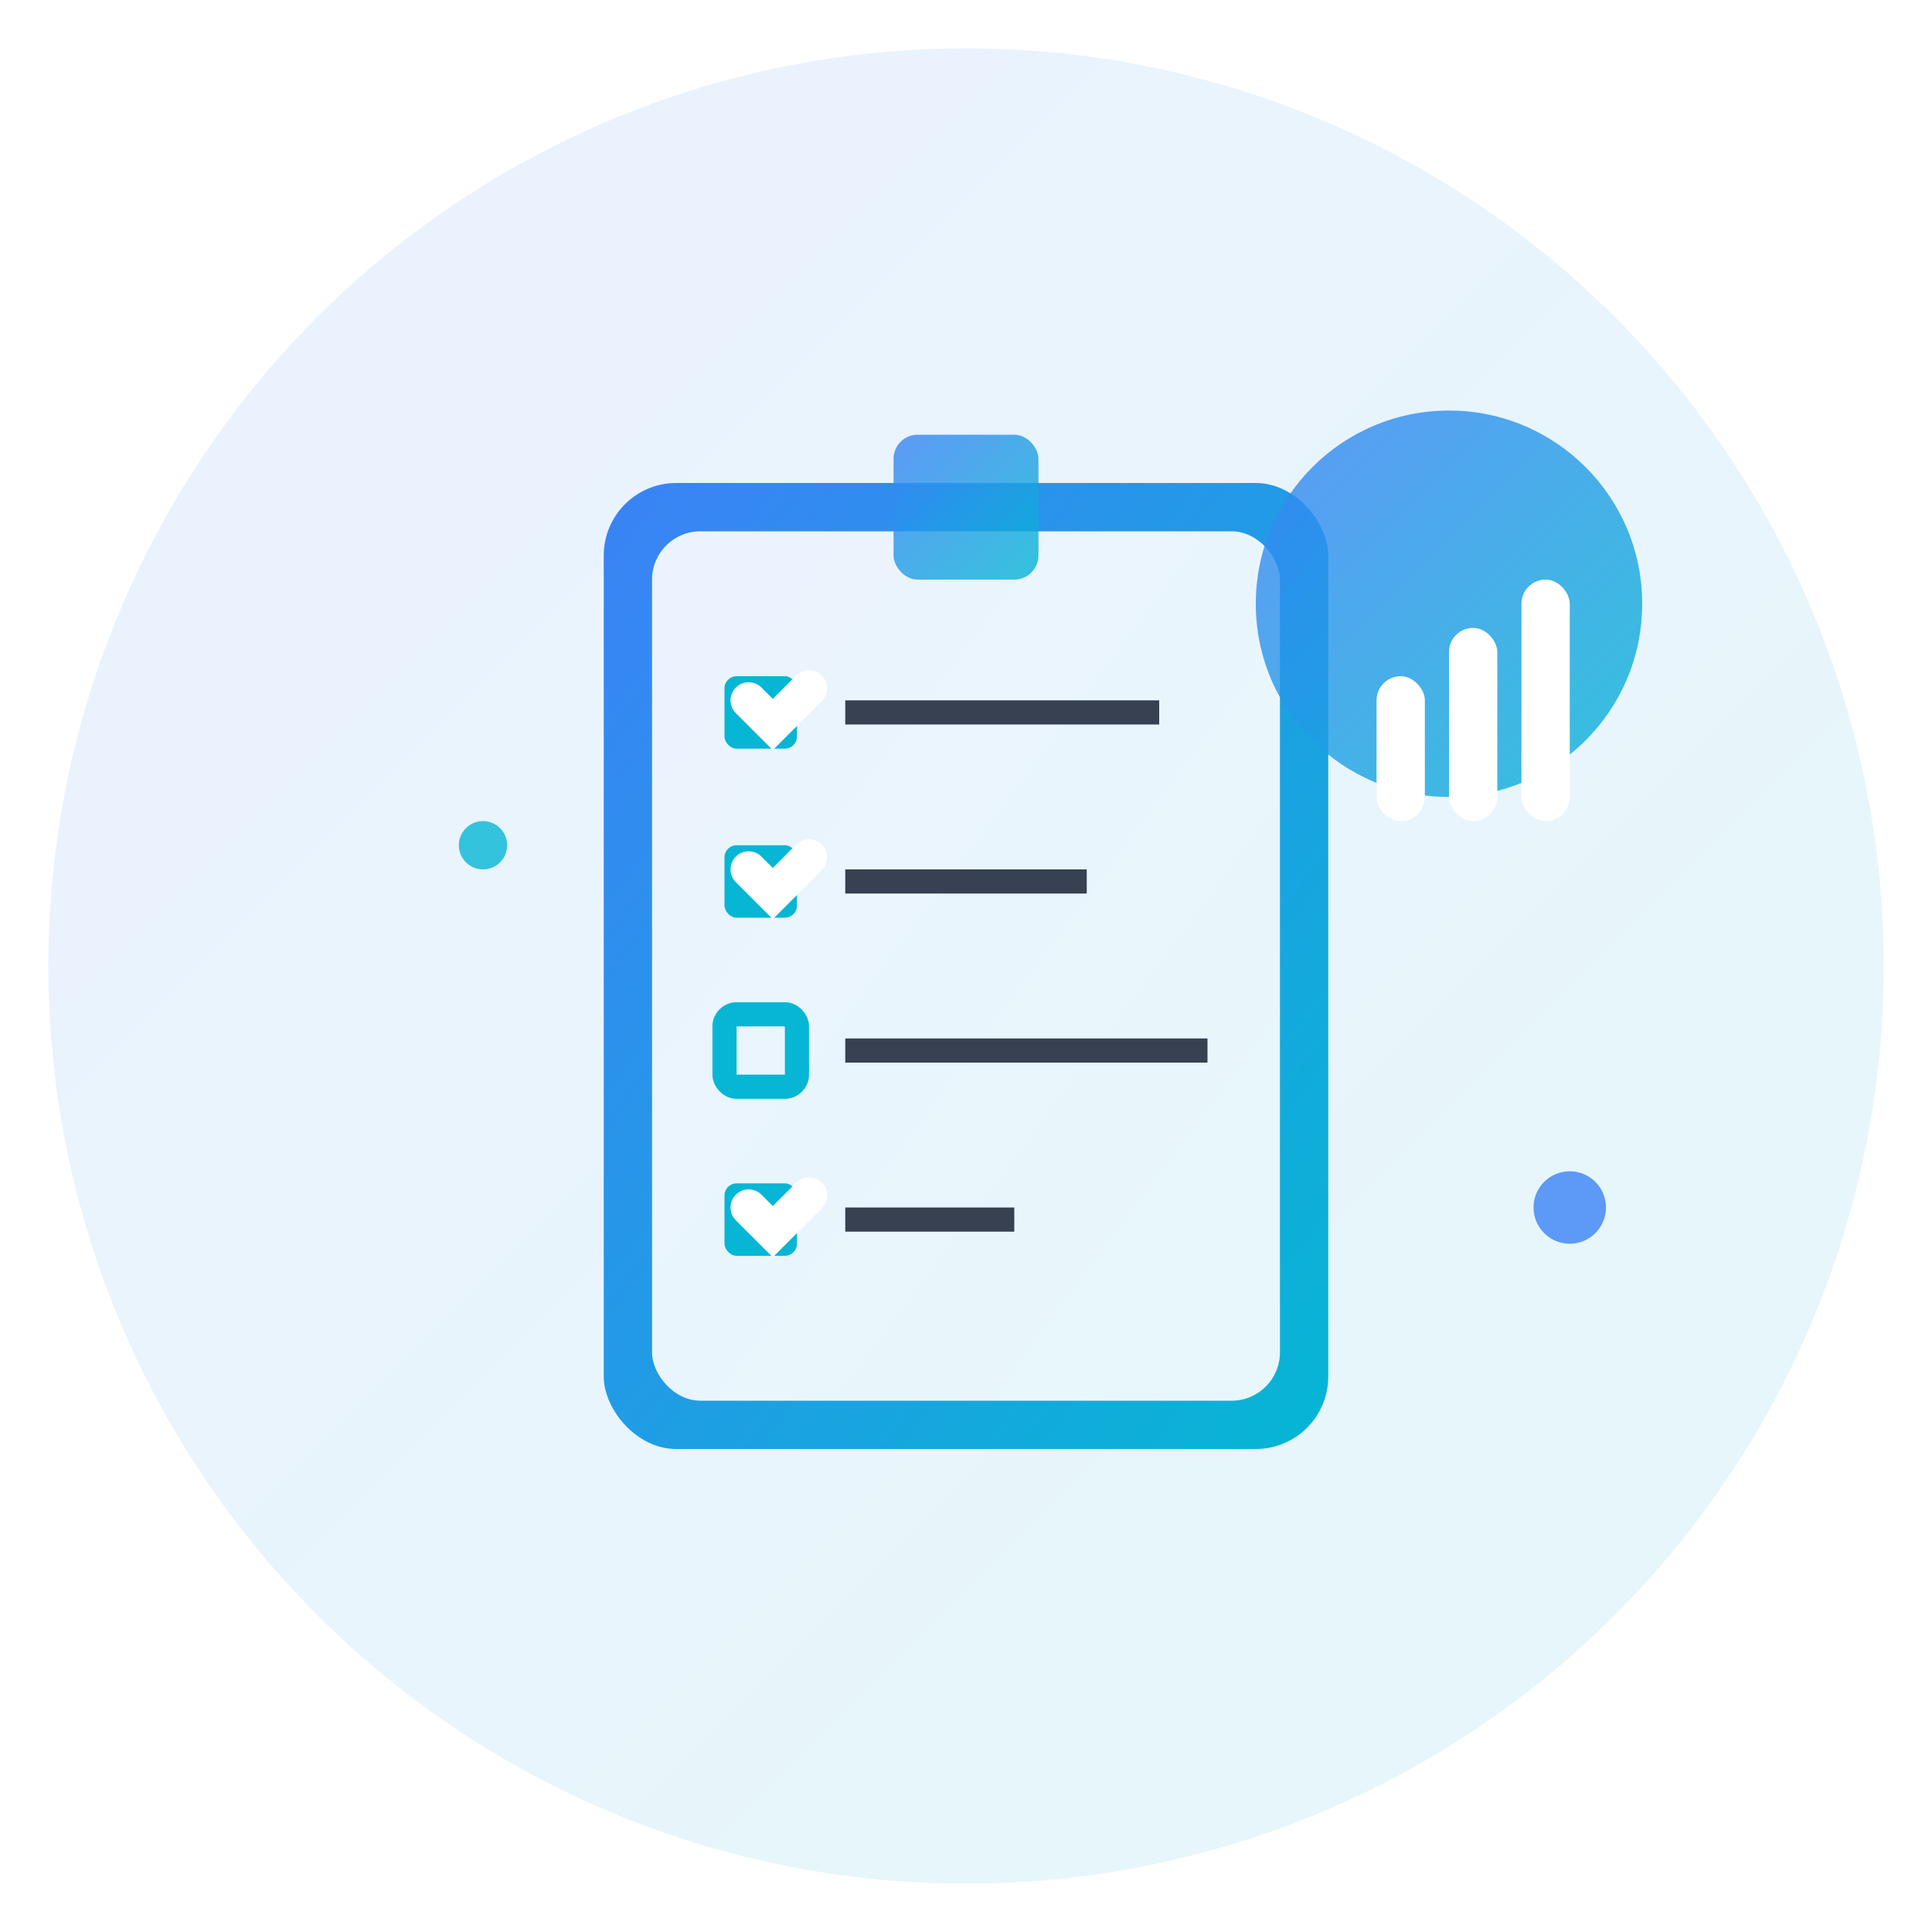 <svg width="80" height="80" viewBox="0 0 80 80" fill="none" xmlns="http://www.w3.org/2000/svg">
  <defs>
    <linearGradient id="assessmentGrad" x1="0%" y1="0%" x2="100%" y2="100%">
      <stop offset="0%" style="stop-color:#3B82F6;stop-opacity:1" />
      <stop offset="100%" style="stop-color:#06B6D4;stop-opacity:1" />
    </linearGradient>
    <filter id="glow">
      <feGaussianBlur stdDeviation="3" result="coloredBlur"/>
      <feMerge> 
        <feMergeNode in="coloredBlur"/>
        <feMergeNode in="SourceGraphic"/>
      </feMerge>
    </filter>
  </defs>
  
  <!-- Background circle -->
  <circle cx="40" cy="40" r="38" fill="url(#assessmentGrad)" opacity="0.1"/>
  
  <!-- Clipboard/Assessment sheet -->
  <rect x="25" y="20" width="30" height="40" rx="3" fill="url(#assessmentGrad)" filter="url(#glow)"/>
  <rect x="27" y="22" width="26" height="36" rx="2" fill="white" opacity="0.9"/>
  
  <!-- Clip at top -->
  <rect x="37" y="18" width="6" height="6" rx="1" fill="url(#assessmentGrad)" opacity="0.8"/>
  
  <!-- Checkboxes and lines -->
  <rect x="30" y="28" width="3" height="3" rx="0.5" fill="#06B6D4"/>
  <line x1="35" y1="29.5" x2="48" y2="29.5" stroke="#374151" stroke-width="1"/>
  
  <rect x="30" y="35" width="3" height="3" rx="0.5" fill="#06B6D4"/>
  <line x1="35" y1="36.5" x2="45" y2="36.5" stroke="#374151" stroke-width="1"/>
  
  <rect x="30" y="42" width="3" height="3" rx="0.5" stroke="#06B6D4" stroke-width="1" fill="none"/>
  <line x1="35" y1="43.5" x2="50" y2="43.5" stroke="#374151" stroke-width="1"/>
  
  <rect x="30" y="49" width="3" height="3" rx="0.5" fill="#06B6D4"/>
  <line x1="35" y1="50.5" x2="42" y2="50.5" stroke="#374151" stroke-width="1"/>
  
  <!-- Checkmarks -->
  <path d="M31 29 L32 30 L33.5 28.5" stroke="white" stroke-width="1.5" fill="none" stroke-linecap="round"/>
  <path d="M31 36 L32 37 L33.5 35.5" stroke="white" stroke-width="1.5" fill="none" stroke-linecap="round"/>
  <path d="M31 50 L32 51 L33.5 49.5" stroke="white" stroke-width="1.5" fill="none" stroke-linecap="round"/>
  
  <!-- AI analytics symbols -->
  <circle cx="60" cy="25" r="8" fill="url(#assessmentGrad)" opacity="0.8"/>
  <rect x="57" y="28" width="2" height="6" rx="1" fill="white"/>
  <rect x="60" y="26" width="2" height="8" rx="1" fill="white"/>
  <rect x="63" y="24" width="2" height="10" rx="1" fill="white"/>
  
  <!-- Sparkles -->
  <circle cx="20" cy="35" r="1" fill="#06B6D4" opacity="0.8"/>
  <circle cx="65" cy="50" r="1.5" fill="#3B82F6" opacity="0.8"/>
</svg>
